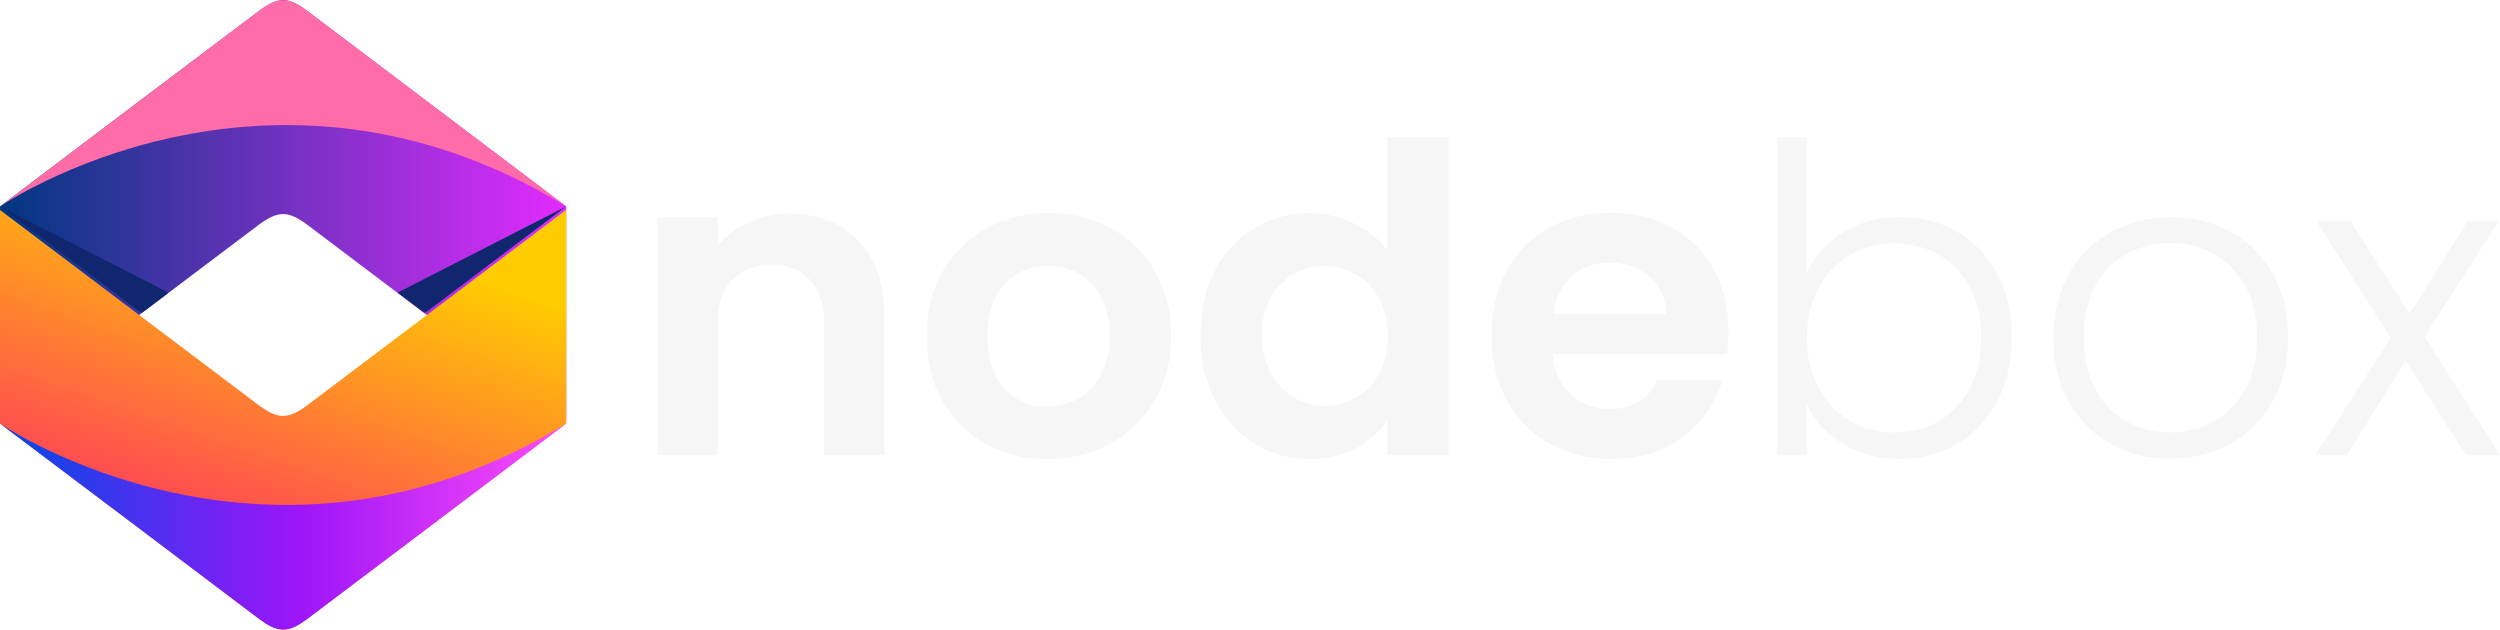 <?xml version="1.0" encoding="utf-8"?>
<!-- Generator: Adobe Illustrator 27.6.1, SVG Export Plug-In . SVG Version: 6.00 Build 0)  -->
<svg version="1.1" id="Layer_1" xmlns="http://www.w3.org/2000/svg" xmlns:xlink="http://www.w3.org/1999/xlink" x="0px" y="0px"
	 viewBox="0 0 1325 333.9" style="enable-background:new 0 0 1325 333.9;" xml:space="preserve">
<style type="text/css">
	.st0{fill-rule:evenodd;clip-rule:evenodd;fill:#F6F6F6;}
	.st1{fill-rule:evenodd;clip-rule:evenodd;fill:url(#SVGID_1_);}
	.st2{filter:url(#Adobe_OpacityMaskFilter);}
	.st3{fill:url(#SVGID_00000121241649303436915590000003607441955524140969_);}
	.st4{mask:url(#SVGID_00000101080578191876101270000017125874536242409629_);fill-rule:evenodd;clip-rule:evenodd;fill:#FF6CA7;}
	.st5{fill-rule:evenodd;clip-rule:evenodd;fill:url(#SVGID_00000145759538817158214610000008548636438440613296_);}
	.st6{filter:url(#Adobe_OpacityMaskFilter_00000114043715553650904760000011914967904892572293_);}
	.st7{fill:url(#SVGID_00000060011864557629906520000016947573356965200824_);}
	
		.st8{mask:url(#SVGID_00000181787943431073893310000014013000836715561653_);fill-rule:evenodd;clip-rule:evenodd;fill:url(#SVGID_00000049216438236977447190000007393879598356474245_);}
	.st9{filter:url(#Adobe_OpacityMaskFilter_00000183220801708737853300000018174737414191505051_);}
	.st10{fill:url(#SVGID_00000117670721891711220100000003610169639971058828_);}
	.st11{mask:url(#SVGID_00000142149931758932523800000012870820313997521073_);fill-rule:evenodd;clip-rule:evenodd;fill:#102770;}
	.st12{filter:url(#Adobe_OpacityMaskFilter_00000156571358072660386060000006299822328720554942_);}
	.st13{fill:url(#SVGID_00000075851046708240130780000018432153608656086965_);}
	.st14{mask:url(#SVGID_00000082328612184021499180000014227244839039229610_);fill-rule:evenodd;clip-rule:evenodd;fill:#102770;}
	.st15{fill-rule:evenodd;clip-rule:evenodd;}
	.st16{fill-rule:evenodd;clip-rule:evenodd;fill:url(#SVGID_00000135658972771796365420000008150127180313178763_);}
	.st17{filter:url(#Adobe_OpacityMaskFilter_00000022542805107212743530000014380327468137976740_);}
	.st18{fill:url(#SVGID_00000087382637600457446810000012451765393487959680_);}
	.st19{mask:url(#SVGID_00000052805887528419375930000009097995694149505708_);fill-rule:evenodd;clip-rule:evenodd;fill:#FF6CA7;}
	.st20{fill-rule:evenodd;clip-rule:evenodd;fill:url(#SVGID_00000124162131950913549840000016968911576605069728_);}
	.st21{filter:url(#Adobe_OpacityMaskFilter_00000129203766278199694910000008058017005695259532_);}
	.st22{fill:url(#SVGID_00000099625781603997405690000000654162718969104547_);}
	
		.st23{mask:url(#SVGID_00000124133374164938030620000004937868917207592609_);fill-rule:evenodd;clip-rule:evenodd;fill:url(#SVGID_00000128467004575914418590000007760589997082309262_);}
	.st24{filter:url(#Adobe_OpacityMaskFilter_00000145052909852721646680000008471411865934975616_);}
	.st25{fill:url(#SVGID_00000157989587288525301130000006042783045463723158_);}
	.st26{mask:url(#SVGID_00000181049570609453885340000001858094632059372468_);fill-rule:evenodd;clip-rule:evenodd;fill:#102770;}
	.st27{filter:url(#Adobe_OpacityMaskFilter_00000090270795361528448350000014302856508039233452_);}
	.st28{fill:url(#SVGID_00000009581596672659912480000011767432452778734005_);}
	.st29{mask:url(#SVGID_00000178927420383090242140000007473686793664221833_);fill-rule:evenodd;clip-rule:evenodd;fill:#102770;}
	.st30{fill-rule:evenodd;clip-rule:evenodd;fill:url(#SVGID_00000112632269517725672600000006829240904475844764_);}
	.st31{filter:url(#Adobe_OpacityMaskFilter_00000130638287516303376020000014843157837578113169_);}
	.st32{fill:url(#SVGID_00000151501830695758623540000017417251158154596797_);}
	.st33{mask:url(#SVGID_00000093136657670594195980000003201772487001269895_);fill-rule:evenodd;clip-rule:evenodd;fill:#FF6CA7;}
	.st34{fill-rule:evenodd;clip-rule:evenodd;fill:url(#SVGID_00000041265801434216959140000017824178797535803529_);}
	.st35{filter:url(#Adobe_OpacityMaskFilter_00000150099268521484103970000010835783373286003339_);}
	.st36{fill:url(#SVGID_00000171721313199950807760000001242190540710136993_);}
	
		.st37{mask:url(#SVGID_00000043428017081985718160000002138379567428673684_);fill-rule:evenodd;clip-rule:evenodd;fill:url(#SVGID_00000049208181117623429790000012978245444616287132_);}
	.st38{filter:url(#Adobe_OpacityMaskFilter_00000126312599217284020160000011231024246732332211_);}
	.st39{fill:url(#SVGID_00000041285908468144924720000011349537674264046213_);}
	.st40{mask:url(#SVGID_00000116943568943981537100000011977264102259498127_);fill-rule:evenodd;clip-rule:evenodd;fill:#102770;}
	.st41{filter:url(#Adobe_OpacityMaskFilter_00000067954959556969920330000001680637026509641382_);}
	.st42{fill:url(#SVGID_00000117678955101551552760000001557954328632163201_);}
	.st43{mask:url(#SVGID_00000002363172468866329190000004423958840010488982_);fill-rule:evenodd;clip-rule:evenodd;fill:#102770;}
	.st44{fill-rule:evenodd;clip-rule:evenodd;fill:url(#SVGID_00000139272282497798029180000002749463869057555585_);}
	.st45{filter:url(#Adobe_OpacityMaskFilter_00000011736992648032549710000016338005247034651314_);}
	.st46{fill:url(#SVGID_00000183947111703000211160000017998842221827317666_);}
	.st47{mask:url(#SVGID_00000080170631723944379950000010834304513624264341_);fill-rule:evenodd;clip-rule:evenodd;fill:#FF6CA7;}
	.st48{fill-rule:evenodd;clip-rule:evenodd;fill:url(#SVGID_00000044177786821270880050000007678502090761853112_);}
	.st49{filter:url(#Adobe_OpacityMaskFilter_00000120538670785030110650000015926039961585753735_);}
	.st50{fill:url(#SVGID_00000104681672951728333090000016219752367891120807_);}
	
		.st51{mask:url(#SVGID_00000164499488417427903080000006597294955642933384_);fill-rule:evenodd;clip-rule:evenodd;fill:url(#SVGID_00000068663517853822743030000002545383218401432225_);}
	.st52{filter:url(#Adobe_OpacityMaskFilter_00000032629621650915250000000016198918620080812427_);}
	.st53{fill:url(#SVGID_00000183207680821434877530000002925458186113490337_);}
	.st54{mask:url(#SVGID_00000130629047180152728860000014429644707521003942_);fill-rule:evenodd;clip-rule:evenodd;fill:#102770;}
	.st55{filter:url(#Adobe_OpacityMaskFilter_00000029757837819490687420000003170372598466158221_);}
	.st56{fill:url(#SVGID_00000021807232499640340130000001761599510576664202_);}
	.st57{mask:url(#SVGID_00000096770284384722131940000015901437352064155291_);fill-rule:evenodd;clip-rule:evenodd;fill:#102770;}
	.st58{fill:#171449;}
	.st59{fill-rule:evenodd;clip-rule:evenodd;fill:url(#SVGID_00000103986494408843005420000003593642516458236854_);}
	.st60{filter:url(#Adobe_OpacityMaskFilter_00000177478961576022600050000005696190327827058049_);}
	.st61{fill:url(#SVGID_00000010310200831313286540000010387658709948242317_);}
	.st62{mask:url(#SVGID_00000075141769554993057540000001290729507463341239_);fill-rule:evenodd;clip-rule:evenodd;fill:#FF6CA7;}
	.st63{fill-rule:evenodd;clip-rule:evenodd;fill:url(#SVGID_00000013151348010454716940000012464081187096984477_);}
	.st64{filter:url(#Adobe_OpacityMaskFilter_00000145031979752634707980000008183140066633708211_);}
	.st65{fill:url(#SVGID_00000173150226574659130020000011824562337555357868_);}
	
		.st66{mask:url(#SVGID_00000118354806766274351010000005437738630082003389_);fill-rule:evenodd;clip-rule:evenodd;fill:url(#SVGID_00000078741798838895659370000004087116151552957846_);}
	.st67{filter:url(#Adobe_OpacityMaskFilter_00000134222357848558528550000004271455283660839858_);}
	.st68{fill:url(#SVGID_00000017482465165290154840000011290056294223412356_);}
	.st69{mask:url(#SVGID_00000031896724241103352360000015225313496071025306_);fill-rule:evenodd;clip-rule:evenodd;fill:#102770;}
	.st70{filter:url(#Adobe_OpacityMaskFilter_00000178191442476588398740000008375215428711944892_);}
	.st71{fill:url(#SVGID_00000072976175003437892630000001042331351775402156_);}
	.st72{mask:url(#SVGID_00000167392050490737078100000011752778285927161787_);fill-rule:evenodd;clip-rule:evenodd;fill:#102770;}
	.st73{fill:#18368D;}
	.st74{fill:#FF7438;}
	.st75{fill-rule:evenodd;clip-rule:evenodd;fill:url(#SVGID_00000011740193951741234950000015634911587619588997_);}
	.st76{filter:url(#Adobe_OpacityMaskFilter_00000044164065252301785380000016381263497854681494_);}
	.st77{fill:url(#SVGID_00000178919410206489160950000015133149418060727435_);}
	.st78{mask:url(#SVGID_00000096743062351622542050000009057323651588754855_);fill-rule:evenodd;clip-rule:evenodd;fill:#FF6CA7;}
	.st79{fill-rule:evenodd;clip-rule:evenodd;fill:url(#SVGID_00000094605912696903811480000014980104599933034917_);}
	.st80{filter:url(#Adobe_OpacityMaskFilter_00000036968065303194125470000005524419411057386427_);}
	.st81{fill:url(#SVGID_00000148647736632158759800000009279879878263751849_);}
	
		.st82{mask:url(#SVGID_00000088133148922844788950000003675395911749176976_);fill-rule:evenodd;clip-rule:evenodd;fill:url(#SVGID_00000078752881229877311080000014625626647393734550_);}
	.st83{filter:url(#Adobe_OpacityMaskFilter_00000074421795238468032070000002510246657649690512_);}
	.st84{fill:url(#SVGID_00000140716282065147117760000002785081684077055616_);}
	.st85{mask:url(#SVGID_00000121966248518215157450000010443187180023007899_);fill-rule:evenodd;clip-rule:evenodd;fill:#102770;}
	.st86{filter:url(#Adobe_OpacityMaskFilter_00000089565444039181538020000001527998682505570985_);}
	.st87{fill:url(#SVGID_00000023241540263994687140000009144091679600150664_);}
	.st88{mask:url(#SVGID_00000168079464426586431700000000200489987111975072_);fill-rule:evenodd;clip-rule:evenodd;fill:#102770;}
	.st89{fill:#F6F6F6;}
	.st90{fill-rule:evenodd;clip-rule:evenodd;fill:url(#SVGID_00000109023738132842982190000003832891977632704393_);}
	.st91{filter:url(#Adobe_OpacityMaskFilter_00000139995039190244195980000008184253236441931183_);}
	.st92{fill:url(#SVGID_00000098202211272424957250000006971529652351900840_);}
	.st93{mask:url(#SVGID_00000038398060650873119080000017774419278600734856_);fill-rule:evenodd;clip-rule:evenodd;fill:#FF6CA7;}
	.st94{fill-rule:evenodd;clip-rule:evenodd;fill:url(#SVGID_00000045605117056068511330000018219042247616338318_);}
	.st95{filter:url(#Adobe_OpacityMaskFilter_00000058562780386933185670000008527123895834200710_);}
	.st96{fill:url(#SVGID_00000036934220613381464300000008453973067409679032_);}
	
		.st97{mask:url(#SVGID_00000121278399963343484030000002477215960365918097_);fill-rule:evenodd;clip-rule:evenodd;fill:url(#SVGID_00000094576831810084927430000016959888350764906910_);}
	.st98{filter:url(#Adobe_OpacityMaskFilter_00000173845953488300538070000010861839250276927920_);}
	.st99{fill:url(#SVGID_00000096755626558900884130000007786835370965729953_);}
	.st100{mask:url(#SVGID_00000041260212678631371130000015008839362484360873_);fill-rule:evenodd;clip-rule:evenodd;fill:#102770;}
	.st101{filter:url(#Adobe_OpacityMaskFilter_00000111171122614688755780000009675491845542796931_);}
	.st102{fill:url(#SVGID_00000162329010398179567580000015393963597536696746_);}
	.st103{mask:url(#SVGID_00000111885750087051914980000002968234584928861333_);fill-rule:evenodd;clip-rule:evenodd;fill:#102770;}
	.st104{fill-rule:evenodd;clip-rule:evenodd;fill:url(#SVGID_00000098925896462359587750000000351156056636929957_);}
	.st105{filter:url(#Adobe_OpacityMaskFilter_00000099623195884496666680000017490564294303737512_);}
	.st106{fill:url(#SVGID_00000052097008067717708240000015462150433950446759_);}
	.st107{mask:url(#SVGID_00000158021189680400011310000003254997415258231948_);fill-rule:evenodd;clip-rule:evenodd;fill:#FF6CA7;}
	.st108{fill-rule:evenodd;clip-rule:evenodd;fill:url(#SVGID_00000023963163645482308320000002211151939998005888_);}
	.st109{filter:url(#Adobe_OpacityMaskFilter_00000018218052679517482460000000286420895039547021_);}
	.st110{fill:url(#SVGID_00000152953923891569046720000009506514031287989933_);}
	
		.st111{mask:url(#SVGID_00000159429126002655830050000017575500859438479523_);fill-rule:evenodd;clip-rule:evenodd;fill:url(#SVGID_00000007413238601782369770000008494335143374485934_);}
	.st112{filter:url(#Adobe_OpacityMaskFilter_00000171680591544952486910000008897622912535127442_);}
	.st113{fill:url(#SVGID_00000048503431330138127940000017657462001978624933_);}
	.st114{mask:url(#SVGID_00000129199015139901788150000000193074338311201175_);fill-rule:evenodd;clip-rule:evenodd;fill:#102770;}
	.st115{filter:url(#Adobe_OpacityMaskFilter_00000117675709533382813360000003039668262535134135_);}
	.st116{fill:url(#SVGID_00000175289583444254086910000013487862967353257912_);}
	.st117{mask:url(#SVGID_00000049912350705118510900000009323436584904752781_);fill-rule:evenodd;clip-rule:evenodd;fill:#102770;}
</style>
<g>
	<g>
		<g>
			<g>
				<linearGradient id="SVGID_1_" gradientUnits="userSpaceOnUse" x1="0" y1="111.296" x2="300.117" y2="111.296">
					<stop  offset="0" style="stop-color:#003780"/>
					<stop  offset="1" style="stop-color:#E22BFF"/>
				</linearGradient>
				<path class="st1" d="M0,109.4l0,113.2L75,166l61.4-46.3c11-8.3,16.3-8.3,27.1-0.1l136.6,103.1V109.4l-75-56.6L162.9,5.8
					c-4.1-3.1-8.7-5.8-12.8-5.8c-4.2,0-8.9,2.8-13.1,6L75,52.7L0,109.4z"/>
				<defs>
					<filter id="Adobe_OpacityMaskFilter" filterUnits="userSpaceOnUse" x="0" y="0" width="300.1" height="109.4">
						<feColorMatrix  type="matrix" values="1 0 0 0 0  0 1 0 0 0  0 0 1 0 0  0 0 0 1 0"/>
					</filter>
				</defs>
				
					<mask maskUnits="userSpaceOnUse" x="0" y="0" width="300.1" height="109.4" id="SVGID_00000178190686279833592430000015451679187425852336_">
					<g class="st2">
						
							<linearGradient id="SVGID_00000099658131716752653270000017959120379849291933_" gradientUnits="userSpaceOnUse" x1="-1021.767" y1="203.305" x2="-1021.767" y2="422.488" gradientTransform="matrix(1 0 0 1 1171.826 -311.185)">
							<stop  offset="0" style="stop-color:#FFFFFF"/>
							<stop  offset="1" style="stop-color:#000000"/>
						</linearGradient>
						<rect y="0" style="fill:url(#SVGID_00000099658131716752653270000017959120379849291933_);" width="300.1" height="109.4"/>
					</g>
				</mask>
				
					<path style="mask:url(#SVGID_00000178190686279833592430000015451679187425852336_);fill-rule:evenodd;clip-rule:evenodd;fill:#FF6CA7;" d="
					M0,109.4c0,0,141.7-97,300.1,0l-75-56.6L162.9,5.8c-4.1-3.1-8.7-5.8-12.8-5.8c-4.2,0-8.9,2.8-13.1,6L75,52.7L0,109.4z"/>
			</g>
			<g>
				
					<linearGradient id="SVGID_00000113350645216580740930000014095006316481243276_" gradientUnits="userSpaceOnUse" x1="84.565" y1="359.185" x2="167.418" y2="117.216">
					<stop  offset="0" style="stop-color:#FF057E"/>
					<stop  offset="1" style="stop-color:#FFCC00"/>
				</linearGradient>
				<path style="fill-rule:evenodd;clip-rule:evenodd;fill:url(#SVGID_00000113350645216580740930000014095006316481243276_);" d="
					M0,224.5l0-113.2l75,56.6l61.4,46.3c11,8.3,16.3,8.3,27.1,0.1l136.6-103.1v113.2l-75,56.6l-62.2,46.9c-4.1,3.1-8.7,5.8-12.8,5.8
					c-4.2,0-8.9-2.8-13.1-6l-62-46.8L0,224.5z"/>
				<defs>
					
						<filter id="Adobe_OpacityMaskFilter_00000155827682122971295070000006912648084984581562_" filterUnits="userSpaceOnUse" x="0" y="224.5" width="300.1" height="109.4">
						<feColorMatrix  type="matrix" values="1 0 0 0 0  0 1 0 0 0  0 0 1 0 0  0 0 0 1 0"/>
					</filter>
				</defs>
				
					<mask maskUnits="userSpaceOnUse" x="0" y="224.5" width="300.1" height="109.4" id="SVGID_00000119808667579740870510000006171295742243872132_">
					<g style="filter:url(#Adobe_OpacityMaskFilter_00000155827682122971295070000006912648084984581562_);">
						
							<linearGradient id="SVGID_00000108299359095309623530000017332649416081530790_" gradientUnits="userSpaceOnUse" x1="-1021.767" y1="-2053.975" x2="-1021.767" y2="-1834.792" gradientTransform="matrix(1 0 0 -1 1171.826 -1612.205)">
							<stop  offset="0" style="stop-color:#FFFFFF"/>
							<stop  offset="1" style="stop-color:#000000"/>
						</linearGradient>
						
							<rect y="224.5" style="fill:url(#SVGID_00000108299359095309623530000017332649416081530790_);" width="300.1" height="109.4"/>
					</g>
				</mask>
				
					<linearGradient id="SVGID_00000111185815037078038330000014541243225342117307_" gradientUnits="userSpaceOnUse" x1="0" y1="279.209" x2="300.117" y2="279.209">
					<stop  offset="0" style="stop-color:#0049E7"/>
					<stop  offset="0.53" style="stop-color:#9D15F8"/>
					<stop  offset="1" style="stop-color:#FF4CF9"/>
				</linearGradient>
				
					<path style="mask:url(#SVGID_00000119808667579740870510000006171295742243872132_);fill-rule:evenodd;clip-rule:evenodd;fill:url(#SVGID_00000111185815037078038330000014541243225342117307_);" d="
					M0,224.5c0,0,141.7,97,300.1,0l-75,56.6l-62.2,46.9c-4.1,3.1-8.7,5.8-12.8,5.8c-4.2,0-8.9-2.8-13.1-6l-62-46.8L0,224.5z"/>
			</g>
			<defs>
				
					<filter id="Adobe_OpacityMaskFilter_00000007428827727630885460000004316530653727241642_" filterUnits="userSpaceOnUse" x="0" y="109.4" width="89.4" height="56.6">
					<feColorMatrix  type="matrix" values="1 0 0 0 0  0 1 0 0 0  0 0 1 0 0  0 0 0 1 0"/>
				</filter>
			</defs>
			
				<mask maskUnits="userSpaceOnUse" x="0" y="109.4" width="89.4" height="56.6" id="SVGID_00000016796594119220580770000005518280032548662449_">
				<g style="filter:url(#Adobe_OpacityMaskFilter_00000007428827727630885460000004316530653727241642_);">
					
						<linearGradient id="SVGID_00000145740342955186183080000013711427396969847439_" gradientUnits="userSpaceOnUse" x1="-1127.107" y1="429.501" x2="-1127.107" y2="363.134" gradientTransform="matrix(1 0 0 1 1171.826 -262.466)">
						<stop  offset="0" style="stop-color:#FFFFFF"/>
						<stop  offset="1" style="stop-color:#000000"/>
					</linearGradient>
					<rect y="109.4" style="fill:url(#SVGID_00000145740342955186183080000013711427396969847439_);" width="89.4" height="56.6"/>
				</g>
			</mask>
			
				<polygon style="mask:url(#SVGID_00000016796594119220580770000005518280032548662449_);fill-rule:evenodd;clip-rule:evenodd;fill:#102770;" points="
				0,109.4 75,166 89.4,155.1 			"/>
			<defs>
				
					<filter id="Adobe_OpacityMaskFilter_00000072251167678334916160000005326369474327867069_" filterUnits="userSpaceOnUse" x="210.7" y="109.4" width="89.4" height="56.6">
					<feColorMatrix  type="matrix" values="1 0 0 0 0  0 1 0 0 0  0 0 1 0 0  0 0 0 1 0"/>
				</filter>
			</defs>
			
				<mask maskUnits="userSpaceOnUse" x="210.7" y="109.4" width="89.4" height="56.6" id="SVGID_00000005947475839463385850000015819535598531448209_">
				<g style="filter:url(#Adobe_OpacityMaskFilter_00000072251167678334916160000005326369474327867069_);">
					
						<linearGradient id="SVGID_00000044859192347419303170000002077465923570634428_" gradientUnits="userSpaceOnUse" x1="-1068.037" y1="429.501" x2="-1068.037" y2="363.134" gradientTransform="matrix(1 0 0 1 1323.436 -262.466)">
						<stop  offset="0" style="stop-color:#FFFFFF"/>
						<stop  offset="1" style="stop-color:#000000"/>
					</linearGradient>
					
						<rect x="210.7" y="109.4" style="fill:url(#SVGID_00000044859192347419303170000002077465923570634428_);" width="89.4" height="56.6"/>
				</g>
			</mask>
			
				<polygon style="mask:url(#SVGID_00000005947475839463385850000015819535598531448209_);fill-rule:evenodd;clip-rule:evenodd;fill:#102770;" points="
				300.1,109.4 225.1,166 210.7,155.1 			"/>
		</g>
	</g>
	<g>
		<path class="st89" d="M454.8,127.5c9.3,9.5,13.9,22.7,13.9,39.7v74h-31.9v-69.7c0-10-2.5-17.7-7.5-23.1c-5-5.4-11.8-8.1-20.5-8.1
			c-8.8,0-15.8,2.7-20.8,8.1c-5.1,5.4-7.6,13.1-7.6,23.1v69.7h-31.9V115.1h31.9v15.7c4.2-5.5,9.7-9.8,16.3-12.9
			c6.6-3.1,13.9-4.7,21.8-4.7C433.4,113.3,445.6,118,454.8,127.5z"/>
		<path class="st89" d="M522.3,235.2c-9.7-5.4-17.4-13-22.9-22.9c-5.5-9.9-8.3-21.3-8.3-34.2c0-12.9,2.8-24.3,8.5-34.2
			c5.7-9.9,13.5-17.5,23.3-22.9c9.9-5.4,20.9-8.1,33-8.1c12.1,0,23.2,2.7,33,8.1c9.9,5.4,17.7,13,23.3,22.9
			c5.7,9.9,8.5,21.3,8.5,34.2c0,12.9-2.9,24.3-8.8,34.2c-5.8,9.9-13.7,17.5-23.7,22.9c-9.9,5.4-21.1,8.1-33.4,8.1
			C542.9,243.3,532,240.6,522.3,235.2z M571.3,211.3c5.1-2.8,9.1-7,12.2-12.6c3-5.6,4.6-12.4,4.6-20.5c0-12-3.2-21.2-9.5-27.7
			c-6.3-6.5-14-9.7-23.1-9.7s-16.7,3.2-22.9,9.7c-6.2,6.5-9.2,15.7-9.2,27.7c0,12,3,21.2,9,27.7c6,6.5,13.6,9.7,22.7,9.7
			C560.8,215.5,566.3,214.1,571.3,211.3z"/>
		<path class="st89" d="M643.8,143.8c5.1-9.9,12-17.5,20.8-22.8c8.8-5.3,18.6-8,29.4-8c8.2,0,16,1.8,23.5,5.4
			c7.4,3.6,13.4,8.3,17.8,14.2V72.7h32.3v168.6h-32.3v-18.7c-4,6.2-9.5,11.2-16.6,15c-7.1,3.8-15.4,5.7-24.8,5.7
			c-10.6,0-20.4-2.7-29.2-8.2c-8.8-5.5-15.8-13.2-20.8-23.1c-5.1-9.9-7.6-21.4-7.6-34.3C636.1,165,638.7,153.7,643.8,143.8z
			 M730.9,158.2c-3-5.5-7.1-9.8-12.3-12.8c-5.2-3-10.7-4.4-16.6-4.4c-5.9,0-11.4,1.4-16.4,4.3c-5,2.9-9.1,7.1-12.2,12.6
			c-3.1,5.5-4.7,12.1-4.7,19.7c0,7.6,1.6,14.2,4.7,19.9c3.1,5.7,7.2,10.1,12.3,13.1c5.1,3,10.5,4.6,16.3,4.6
			c5.9,0,11.5-1.5,16.6-4.4c5.2-3,9.3-7.2,12.3-12.8c3-5.5,4.6-12.2,4.6-19.9C735.5,170.4,733.9,163.8,730.9,158.2z"/>
		<path class="st89" d="M915.2,187.7h-92.3c0.8,9.1,3.9,16.3,9.6,21.4c5.6,5.2,12.5,7.7,20.7,7.7c11.8,0,20.3-5.1,25.3-15.3h34.4
			c-3.6,12.2-10.6,22.1-21,30c-10.3,7.8-23,11.7-38,11.7c-12.2,0-23-2.7-32.7-8.1c-9.6-5.4-17.2-13-22.6-22.9
			c-5.4-9.9-8.1-21.3-8.1-34.2c0-13.1,2.7-24.5,8-34.4c5.3-9.9,12.8-17.5,22.3-22.8c9.6-5.3,20.6-8,33-8c12,0,22.7,2.6,32.2,7.7
			c9.5,5.2,16.9,12.5,22.1,22c5.2,9.5,7.9,20.4,7.9,32.7C916.1,180,915.8,184.1,915.2,187.7z M883.1,166.3
			c-0.2-8.2-3.1-14.8-8.9-19.7c-5.8-4.9-12.8-7.4-21.2-7.4c-7.9,0-14.5,2.4-19.9,7.2c-5.4,4.8-8.7,11.4-9.9,19.9H883.1z"/>
		<path class="st89" d="M976.6,123.3c8.6-5.5,18.7-8.2,30.4-8.2c11.4,0,21.6,2.6,30.5,7.9c9,5.2,16,12.7,21.1,22.3
			c5.1,9.6,7.6,20.8,7.6,33.6c0,12.8-2.5,24-7.6,33.7c-5.1,9.7-12.2,17.2-21.2,22.6c-9,5.3-19.2,8-30.4,8c-11.8,0-22.1-2.7-30.6-8.1
			c-8.6-5.4-14.8-12.4-18.8-21.1v27.3h-15.7V72.7h15.7v71.8C961.6,135.8,968,128.8,976.6,123.3z M1044,152.1
			c-4-7.5-9.5-13.2-16.5-17.2c-7-3.9-14.9-5.9-23.7-5.9c-8.5,0-16.3,2-23.3,6.2c-7.1,4.1-12.6,9.9-16.7,17.5
			c-4.1,7.6-6.2,16.4-6.2,26.4s2.1,18.8,6.2,26.4c4.1,7.6,9.7,13.4,16.7,17.5c7.1,4.1,14.8,6.2,23.3,6.2c8.8,0,16.7-2,23.7-6
			c7-4,12.5-9.9,16.5-17.5c4-7.7,6-16.6,6-26.8C1050,168.5,1048,159.6,1044,152.1z"/>
		<path class="st89" d="M1118.5,235.2c-9.3-5.2-16.7-12.7-22.1-22.3c-5.4-9.6-8.1-20.9-8.1-33.8c0-12.9,2.7-24.2,8.2-33.8
			c5.5-9.6,12.9-17.1,22.3-22.3c9.4-5.2,20-7.9,31.7-7.9c11.7,0,22.3,2.6,31.8,7.9c9.5,5.2,16.9,12.7,22.3,22.3
			c5.4,9.6,8.1,20.9,8.1,33.8c0,12.8-2.7,24-8.2,33.7c-5.5,9.7-13,17.2-22.6,22.4c-9.6,5.2-20.2,7.9-31.9,7.9
			C1138.3,243.1,1127.8,240.5,1118.5,235.2z M1172.8,223.6c7-3.7,12.6-9.3,17-16.9c4.3-7.5,6.5-16.7,6.5-27.7s-2.1-20.2-6.4-27.7
			c-4.3-7.5-9.9-13.1-16.9-16.9c-7-3.7-14.6-5.6-22.8-5.6c-8.2,0-15.8,1.9-22.8,5.6c-7,3.7-12.6,9.3-16.7,16.9
			c-4.2,7.5-6.3,16.7-6.3,27.7s2.1,20.2,6.3,27.7c4.2,7.5,9.7,13.1,16.6,16.9c6.9,3.7,14.5,5.6,22.7,5.6S1165.8,227.3,1172.8,223.6z
			"/>
		<path class="st89" d="M1307,241.3l-32.1-50.1l-31,50.1H1227l40.1-62.2l-39.6-62.2h18l31.7,49.4l30.8-49.4h16.6l-39.6,61.5
			l40.1,62.9H1307z"/>
	</g>
</g>
</svg>
